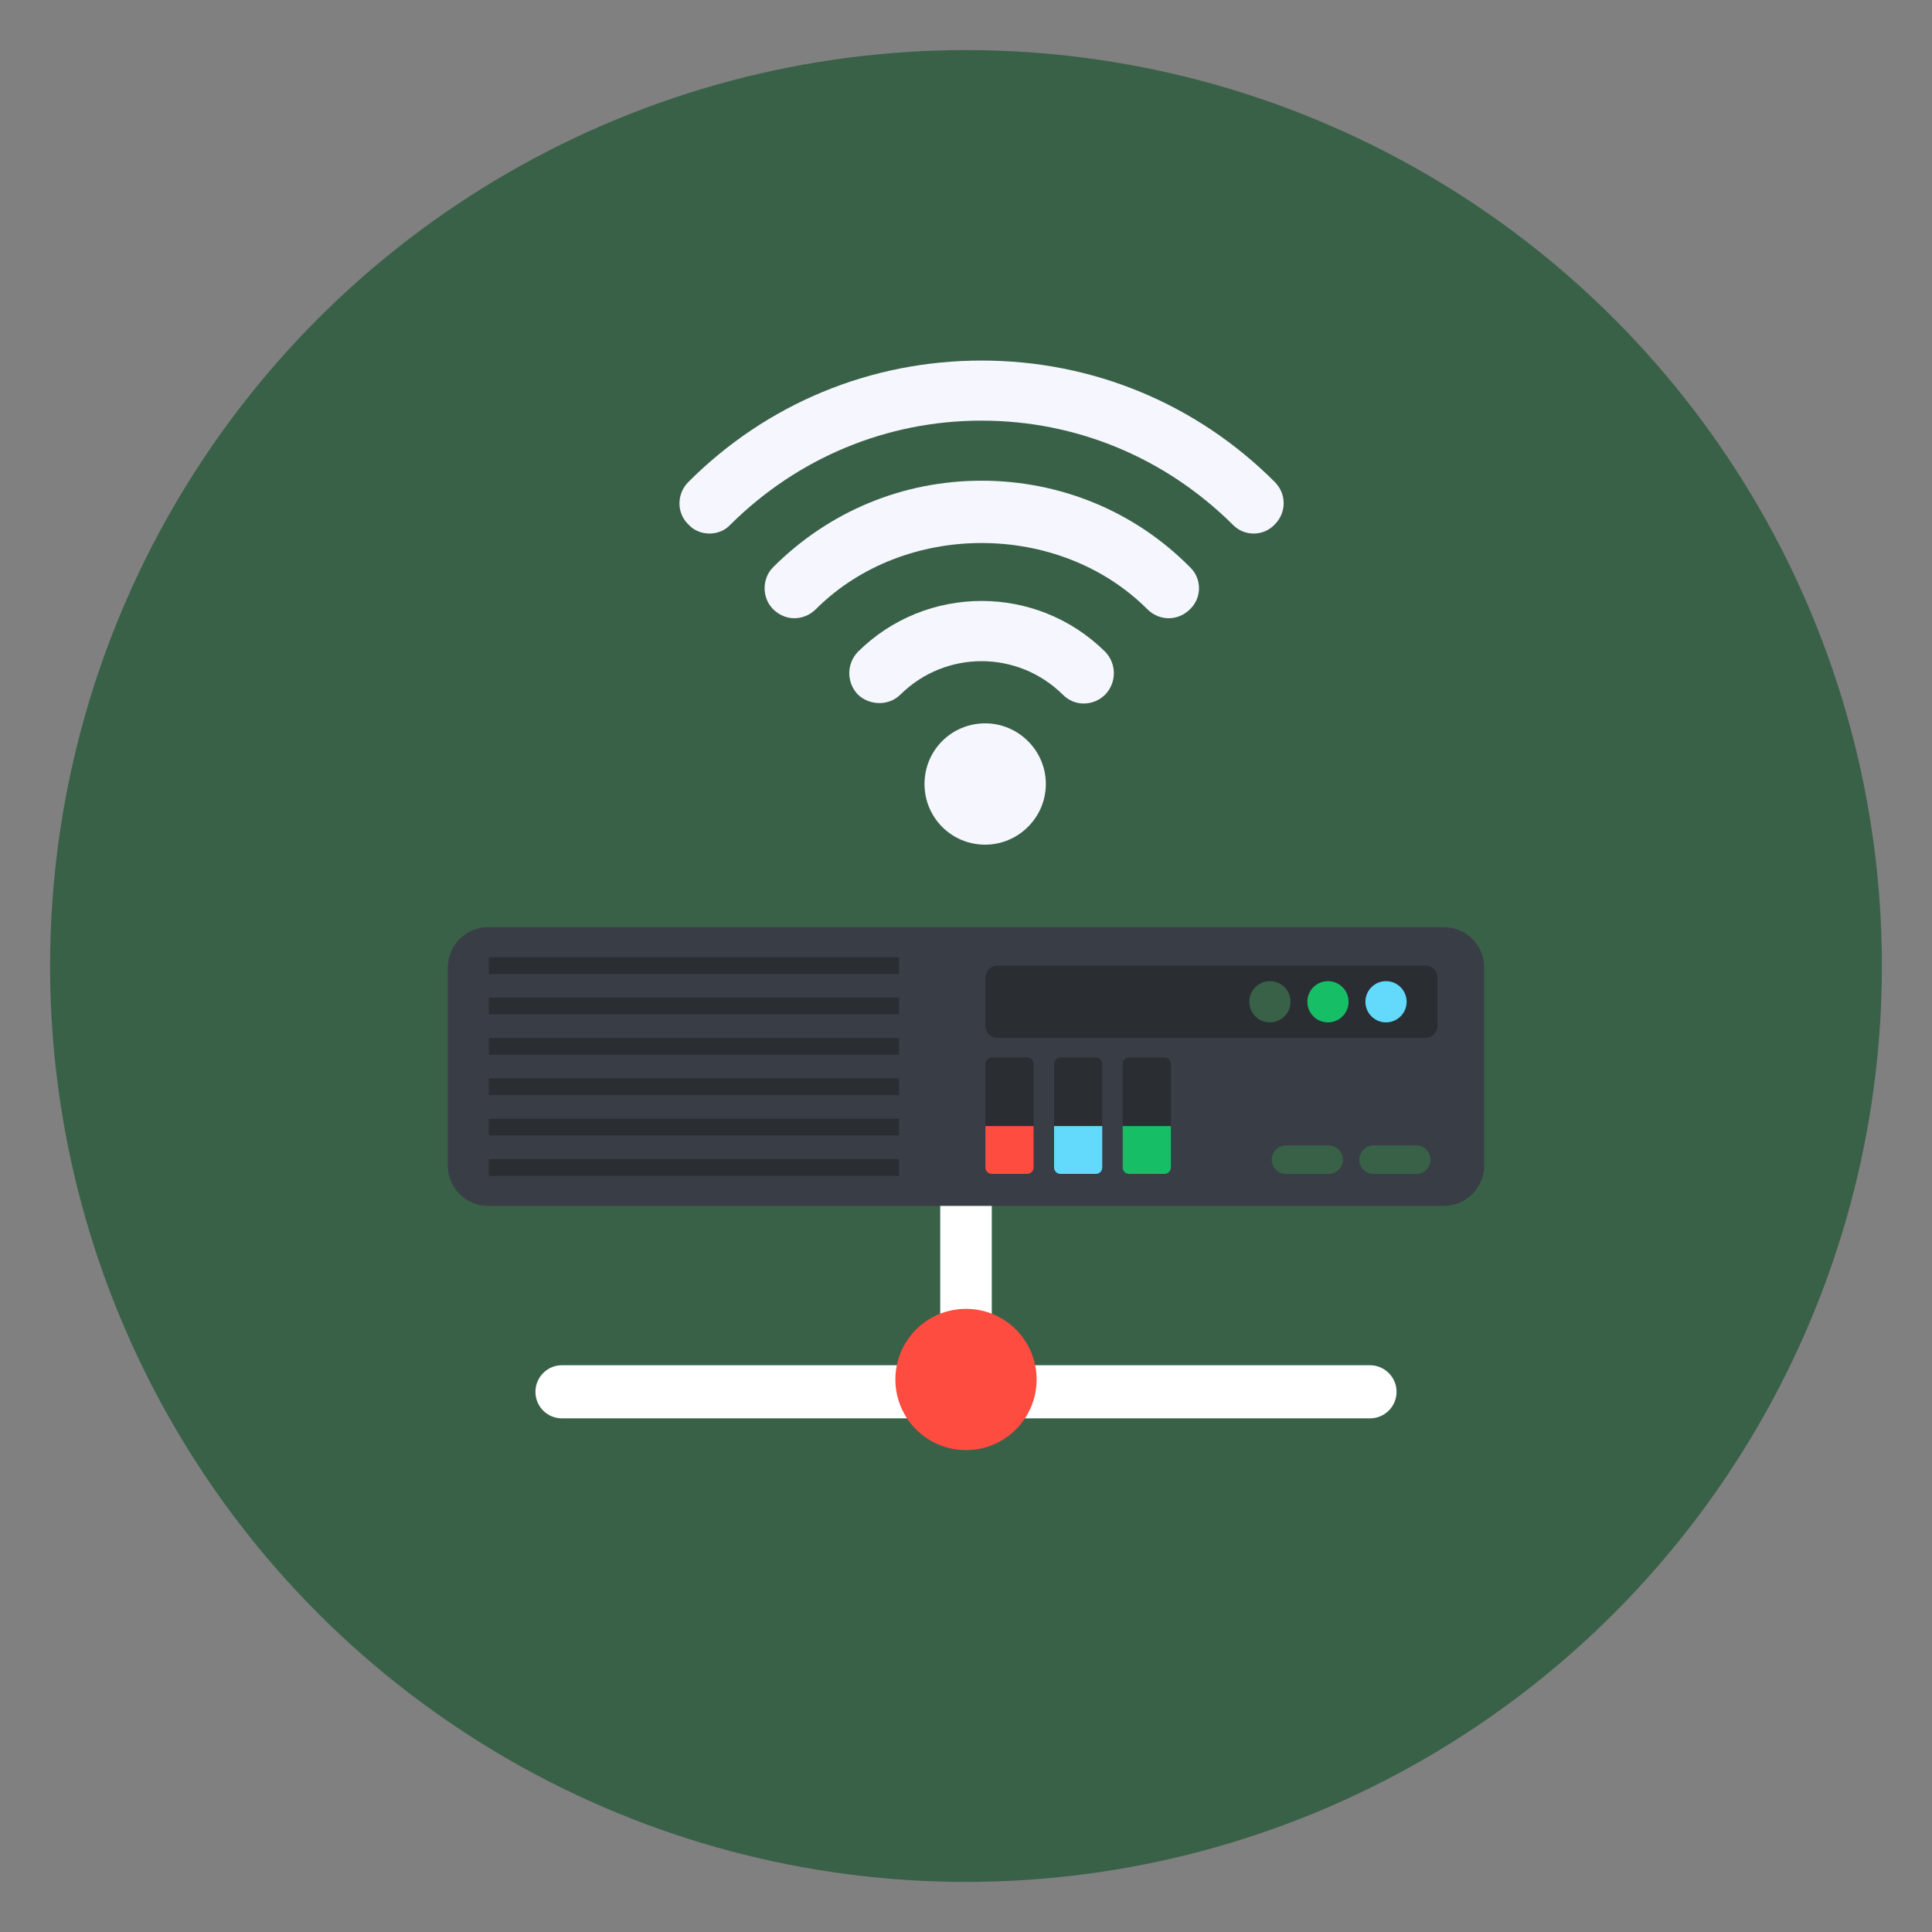 <svg id="Layer_1" enable-background="new 0 0 135 135" height="300" viewBox="0 0 135 135" width="300" xmlns="http://www.w3.org/2000/svg" version="1.1" xmlns:xlink="http://www.w3.org/1999/xlink" xmlns:svgjs="http://svgjs.dev/svgjs"><rect x="0" y="0" width="135" height="135" fill="#808080" stroke="none"/><g width="100%" height="100%" transform="matrix(1,0,0,1,0,0)"><g id="_x34_9"><g><g><g><g><g><g><g><g><circle cx="67.5" cy="67.5" fill="#396148" r="64" fill-opacity="1" data-original-color="#ffc536ff" stroke="none" stroke-opacity="1"/></g></g></g></g></g></g></g></g><g><g><g><path d="m103.708 67.601v13.847c0 1.554-1.262 2.816-2.821 2.816h-66.779c-1.554 0-2.816-1.262-2.816-2.816v-13.847c0-1.554 1.262-2.816 2.816-2.816h66.779c1.559 0 2.821 1.262 2.821 2.816z" fill="#393e46" fill-opacity="1" data-original-color="#393e46ff" stroke="none" stroke-opacity="1"/><g fill="#2a2e33"><path d="m34.157 66.884h28.663v1.173h-28.663z" fill="#2a2e33" fill-opacity="1" data-original-color="#2a2e33ff" stroke="none" stroke-opacity="1"/><path d="m34.157 69.705h28.663v1.173h-28.663z" fill="#2a2e33" fill-opacity="1" data-original-color="#2a2e33ff" stroke="none" stroke-opacity="1"/><path d="m34.157 72.527h28.663v1.173h-28.663z" fill="#2a2e33" fill-opacity="1" data-original-color="#2a2e33ff" stroke="none" stroke-opacity="1"/><path d="m34.157 75.349h28.663v1.173h-28.663z" fill="#2a2e33" fill-opacity="1" data-original-color="#2a2e33ff" stroke="none" stroke-opacity="1"/><path d="m34.157 78.171h28.663v1.173h-28.663z" fill="#2a2e33" fill-opacity="1" data-original-color="#2a2e33ff" stroke="none" stroke-opacity="1"/><path d="m34.157 80.993h28.663v1.173h-28.663z" fill="#2a2e33" fill-opacity="1" data-original-color="#2a2e33ff" stroke="none" stroke-opacity="1"/></g><g><path d="m100.449 68.317v3.363c0 .466-.382.848-.848.848h-29.897c-.471 0-.848-.382-.848-.848v-3.363c0-.466.377-.848.848-.848h29.897c.466 0 .848.382.848.848z" fill="#2a2e33" fill-opacity="1" data-original-color="#2a2e33ff" stroke="none" stroke-opacity="1"/><circle cx="96.849" cy="69.999" fill="#63dafc" r="1.44" fill-opacity="1" data-original-color="#63dafcff" stroke="none" stroke-opacity="1"/><circle cx="92.793" cy="69.999" fill="#16bf66" r="1.44" fill-opacity="1" data-original-color="#16bf66ff" stroke="none" stroke-opacity="1"/><circle cx="88.737" cy="69.999" fill="#396148" r="1.44" fill-opacity="1" data-original-color="#ffc536ff" stroke="none" stroke-opacity="1"/></g><g><path d="m72.224 74.336v7.243c0 .25-.198.447-.447.447h-2.473c-.245 0-.447-.198-.447-.447v-7.243c0-.245.203-.447.447-.447h2.473c.25 0 .447.202.447.447z" fill="#2a2e33" fill-opacity="1" data-original-color="#2a2e33ff" stroke="none" stroke-opacity="1"/><path d="m68.856 78.686v2.894c0 .25.203.447.447.447h2.473c.25 0 .447-.198.447-.447v-2.894z" fill="#fe4c40" fill-opacity="1" data-original-color="#fe4c40ff" stroke="none" stroke-opacity="1"/></g><g><path d="m77.02 74.336v7.243c0 .25-.198.447-.447.447h-2.473c-.245 0-.447-.198-.447-.447v-7.243c0-.245.203-.447.447-.447h2.473c.25 0 .447.202.447.447z" fill="#2a2e33" fill-opacity="1" data-original-color="#2a2e33ff" stroke="none" stroke-opacity="1"/><path d="m73.653 78.686v2.894c0 .25.203.447.447.447h2.473c.25 0 .447-.198.447-.447v-2.894z" fill="#63dafc" fill-opacity="1" data-original-color="#63dafcff" stroke="none" stroke-opacity="1"/></g><g><path d="m81.816 74.336v7.243c0 .25-.198.447-.447.447h-2.473c-.245 0-.447-.198-.447-.447v-7.243c0-.245.203-.447.447-.447h2.473c.25 0 .447.202.447.447z" fill="#2a2e33" fill-opacity="1" data-original-color="#2a2e33ff" stroke="none" stroke-opacity="1"/><path d="m78.449 78.686v2.894c0 .25.203.447.447.447h2.473c.25 0 .447-.198.447-.447v-2.894z" fill="#16bf66" fill-opacity="1" data-original-color="#16bf66ff" stroke="none" stroke-opacity="1"/></g><g fill="#ffb612"><path d="m93.837 81.034c0 .278-.108.523-.292.702-.179.179-.429.292-.702.292h-2.981c-.551 0-.994-.443-.994-.994 0-.273.113-.523.292-.702.179-.179.424-.292.702-.292h2.981c.551 0.0.994.447.994.994z" fill="#396148" fill-opacity="1" data-original-color="#ffb612ff" stroke="none" stroke-opacity="1"/><path d="m99.955 81.034c0 .278-.108.523-.292.702-.179.179-.429.292-.702.292h-2.981c-.551 0-.994-.443-.994-.994 0-.273.113-.523.292-.702.179-.179.424-.292.702-.292h2.981c.551 0.0.994.447.994.994z" fill="#396148" fill-opacity="1" data-original-color="#ffb612ff" stroke="none" stroke-opacity="1"/></g></g><g><path d="m97.586 97.257c0 .512-.213.977-.544 1.308-.339.339-.804.544-1.316.544h-56.46c-1.024 0-1.852-.827-1.852-1.852 0-.512.205-.977.544-1.316.331-.339.796-.544 1.308-.544h26.434v-11.133h3.601v11.133h26.426c1.024 0 1.859.835 1.859 1.859z" fill="#ffffff" fill-opacity="1" data-original-color="#ffffffff" stroke="none" stroke-opacity="1"/><circle cx="67.5" cy="96.392" fill="#fe4c40" r="4.935" fill-opacity="1" data-original-color="#fe4c40ff" stroke="none" stroke-opacity="1"/></g></g><g fill="#f6f6fe"><path d="m89.069 36.652c-.797.84-2.14.84-2.938 0-4.7-4.66-10.912-7.26-17.543-7.26-6.631 0-12.842 2.601-17.543 7.26-.753.838-2.182.84-2.938 0-.839-.797-.839-2.141 0-2.98 5.456-5.457 12.717-8.478 20.481-8.478 7.764 0 15.025 3.021 20.481 8.478.839.838.839 2.139 0 2.98z" fill="#f6f6fe" fill-opacity="1" data-original-color="#f6f6feff" stroke="none" stroke-opacity="1"/><path d="m77.234 45.55c.797.838.797 2.139 0 2.98-.42.418-.965.629-1.511.629s-1.049-.211-1.469-.629c-3.148-3.107-8.184-3.107-11.332 0-.797.797-2.14.797-2.98 0-.797-.84-.797-2.141 0-2.98 4.784-4.744 12.507-4.744 17.291 0z" fill="#f6f6fe" fill-opacity="1" data-original-color="#f6f6feff" stroke="none" stroke-opacity="1"/><path d="m73.079 54.782c0 2.35-1.931 4.24-4.239 4.24-2.35 0-4.239-1.889-4.239-4.24s1.889-4.238 4.239-4.238c2.308 0 4.239 1.887 4.239 4.238z" fill="#f6f6fe" fill-opacity="1" data-original-color="#f6f6feff" stroke="none" stroke-opacity="1"/><path d="m83.152 39.632c.839.797.839 2.139 0 2.939-.839.838-2.14.838-2.98 0-6.169-6.17-16.997-6.17-23.167 0-.42.418-.965.629-1.511.629-.504 0-1.049-.211-1.469-.629-.797-.799-.797-2.141 0-2.939 3.903-3.904 9.065-6.043 14.563-6.043s10.702 2.139 14.563 6.043z" fill="#f6f6fe" fill-opacity="1" data-original-color="#f6f6feff" stroke="none" stroke-opacity="1"/></g></g></g></g></svg>